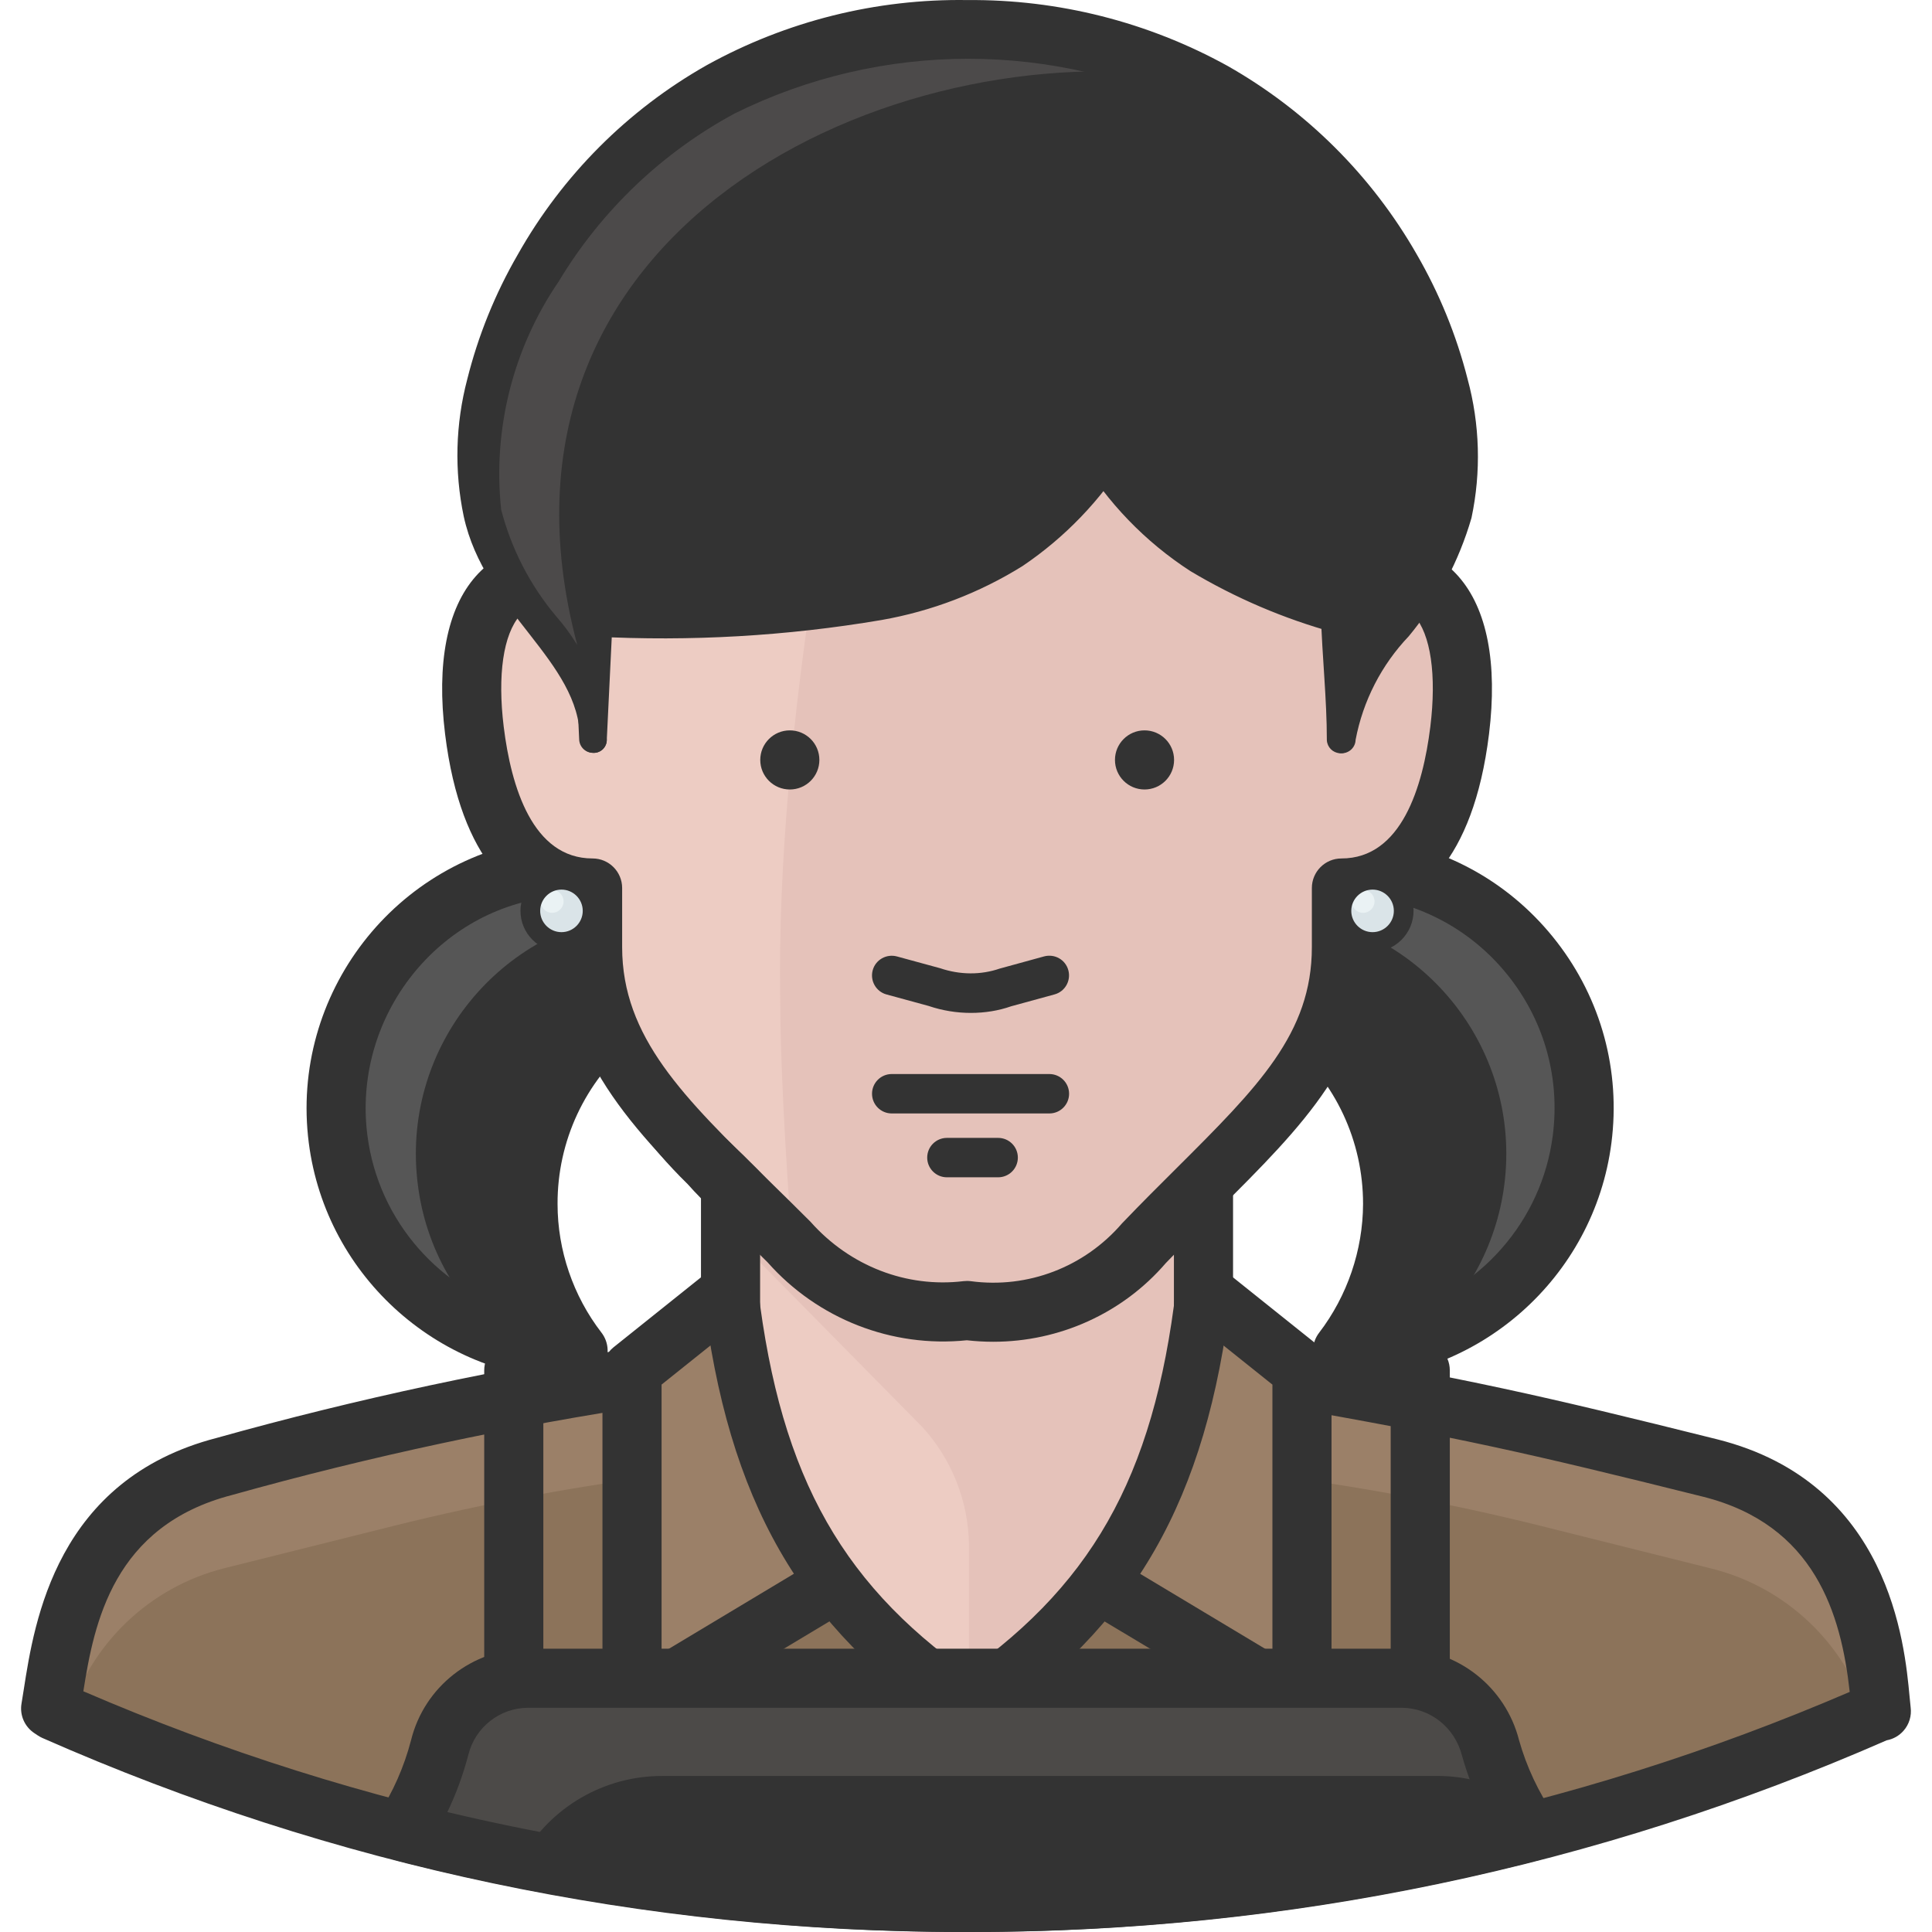 <?xml version="1.0" encoding="iso-8859-1"?>
<!-- Generator: Adobe Illustrator 19.0.0, SVG Export Plug-In . SVG Version: 6.00 Build 0)  -->
<svg version="1.1" id="Capa_1" xmlns="http://www.w3.org/2000/svg" xmlns:xlink="http://www.w3.org/1999/xlink" x="0px" y="0px"
	 viewBox="0 0 511.996 511.996" style="enable-background:new 0 0 511.996 511.996;" xml:space="preserve">
<path style="fill:#565656;" d="M139.914,319.096c-0.052-18.946,8.324-36.942,22.873-49.089c9.557-8.178,10.664-22.55,2.486-32.106
	c-4.71-5.504-11.761-8.439-18.988-7.896h-1.149c-35.188,4.512-60.056,36.702-55.533,71.89c4.105,32.002,31.313,55.993,63.576,56.056
	C144.583,346.816,139.914,333.155,139.914,319.096z"/>
<g>
	<path style="fill:#333333;" d="M153.597,357.95c-20.952-27.208-16.722-66.103,9.609-88.152c8.23-6.778,10.434-18.476,5.222-27.782
		h-0.731c-35.229,3.666-60.808,35.198-57.142,70.427c0,0.021,0,0.052,0.01,0.073c1.682,16.596,9.818,31.866,22.665,42.509
		c6.549,2.068,13.39,3.05,20.262,2.924H153.597z"/>
	<path style="fill:#333333;" d="M153.179,365.773h-0.01c-36.075-0.073-66.74-27.114-71.336-62.886
		c-5.055-39.418,22.894-75.597,62.312-80.663l2.152-0.063c9.034-0.689,18.612,3.259,24.941,10.632
		c10.977,12.826,9.473,32.19-3.342,43.146c-12.868,10.747-20.189,26.445-20.137,43.125c0,0,0,0.01,0,0.021
		c0,12.262,4.136,24.357,11.635,34.07c1.828,2.371,2.152,5.556,0.825,8.241S156.155,365.773,153.179,365.773z M147.967,237.775
		c-0.366,0-0.731,0.01-1.097,0.042l-1.744,0.021c-29.85,3.896-51.721,32.211-47.763,63.053c2.935,22.894,19.5,41.214,40.88,47.178
		c-4.021-9.087-6.162-18.978-6.162-28.963c-0.052-21.338,9.306-41.423,25.683-55.095c6.183-5.295,6.925-14.748,1.567-21.004
		C156.49,239.676,152.301,237.775,147.967,237.775z"/>
</g>
<path style="fill:#565656;" d="M369.067,319.096c0.01-18.967-8.408-36.953-22.978-49.089c-9.515-8.241-10.591-22.612-2.402-32.169
	c4.773-5.431,11.802-8.324,19.009-7.833h1.044c35.188,4.512,60.056,36.692,55.544,71.879c-4.105,31.971-31.25,55.941-63.482,56.066
	C364.356,346.795,369.014,333.144,369.067,319.096z"/>
<g>
	<path style="fill:#333333;" d="M355.802,357.95c20.879-27.25,16.596-66.103-9.713-88.152c-8.157-6.82-10.35-18.466-5.222-27.782
		h0.731c35.229,3.614,60.86,35.104,57.246,70.333c-1.702,16.638-9.849,31.95-22.675,42.676
		C369.578,357.083,362.706,358.075,355.802,357.95z"/>
	<path style="fill:#333333;" d="M355.802,365.773c-2.977,0-5.703-1.682-7.019-4.355c-1.326-2.674-1.024-5.88,0.804-8.241
		c7.457-9.745,11.593-21.85,11.635-34.122c0.01-16.68-7.332-32.368-20.158-43.042c-12.847-11.123-14.288-30.498-3.332-43.292
		c6.392-7.28,15.813-11.207,25.495-10.549c0.157,0.01,1.347,0.021,1.504,0.042c19.093,2.454,36.086,12.189,47.857,27.417
		c11.771,15.228,16.899,34.143,14.455,53.236c-4.585,35.731-35.198,62.771-71.211,62.886
		C355.823,365.773,355.813,365.773,355.802,365.773z M361.735,237.744c-4.909,0-9.223,1.911-12.157,5.254
		c-5.306,6.194-4.585,15.677,1.64,21.087c16.304,13.567,25.704,33.663,25.683,55.022c0,0,0,0.01,0,0.021
		c-0.042,9.954-2.183,19.834-6.194,28.91c21.328-5.974,37.872-24.283,40.796-47.146c1.922-14.946-2.089-29.736-11.301-41.663
		c-9.212-11.917-22.518-19.542-37.464-21.453C362.403,237.755,362.069,237.744,361.735,237.744z M369.067,319.096h0.104H369.067z"/>
</g>
<path style="fill:#9B8068;" d="M495.967,433.673c-4.355-21.996-20.983-39.512-42.718-45.016l-44.702-11.176
	c-49.632-12.408-100.601-18.696-151.759-18.696h-0.94c-51.157-0.01-102.126,6.267-151.759,18.696l-44.702,11.071
	c-21.735,5.536-38.384,23.03-42.822,45.016l-3.133,19.113l0.94,0.627c76.214,33.6,158.61,50.896,241.895,50.76
	c83.243,0.125,165.598-17.129,241.79-50.656h0.522L495.967,433.673z"/>
<path style="fill:#8C735A;" d="M453.249,415.604l-44.702-11.176c-49.632-12.377-100.601-18.623-151.759-18.591h-0.94
	c-51.157-0.042-102.126,6.204-151.759,18.591l-44.702,11.176c-19.709,4.982-35.355,19.928-41.256,39.376
	c75.169,32.556,156.218,49.298,238.135,49.194c82.115,0.167,163.383-16.544,238.761-49.089
	C489.043,435.469,473.167,420.46,453.249,415.604z"/>
<path style="fill:#EDCCC3;" d="M193.599,290.061v89.614c14.09,29.234,35.72,54.186,62.667,72.276
	c26.968-18.059,48.609-43.021,62.667-72.276v-89.614L193.599,290.061L193.599,290.061z"/>
<g>
	<path style="fill:#E5C2BA;" d="M193.599,290.061v36.556l50.76,51.491c7.854,8.554,12.283,19.719,12.429,31.334v42.405
		c26.968-18.059,48.609-43.021,62.667-72.276v-89.509L193.599,290.061L193.599,290.061z"/>
	<path style="fill:#E5C2BA;" d="M256.266,247.552L256.266,247.552C256.266,247.552,256.162,247.447,256.266,247.552z"/>
</g>
<path style="fill:#EDCCC3;" d="M256.266,347.297c17.693,2.308,35.365-4.439,47-17.965c29.14-30.289,52.223-47,52.223-78.334v-15.667
	c20.889,0,28.827-21.411,31.334-41.778c2.924-23.918-2.82-41.778-20.889-41.778v-20.889c0-56.505-25.693-104.445-109.667-104.445
	s-109.667,47.94-109.667,104.445v20.889c-18.069,0-23.813,17.86-20.889,41.778c2.507,20.367,10.445,41.778,31.334,41.778v15.667
	c0,31.334,23.082,48.045,52.223,78.334C220.911,342.837,238.573,349.584,256.266,347.297"/>
<path style="fill:#E5C2BA;" d="M365.933,151.775v-20.889c0-56.505-25.693-104.445-109.667-104.445c-4.7,0-9.296,0-13.682,0
	c-20.889,77.185-36.869,168.888-35.825,237.508c0,16.293,1.253,40.211,3.133,65.487c11.646,13.077,29.004,19.563,46.374,17.338
	c17.693,2.308,35.365-4.439,47-17.965c29.14-30.289,52.223-47,52.223-78.334v-15.667c20.889,0,28.827-21.411,31.334-41.778
	C389.747,169.636,384.002,151.775,365.933,151.775z"/>
<g>
	<path style="fill:#333333;" d="M263.201,355.579c-2.319,0-4.648-0.136-6.977-0.397c-19.918,2.047-39.564-5.682-52.818-20.67
		c-3.394-3.384-7.029-6.946-10.559-10.392c-23.406-22.884-43.627-42.655-43.627-73.122v-8.711
		c-12.095-2.799-27.041-13.453-31.271-47.773c-2.298-18.748,0.522-33.203,8.136-41.799c3.405-3.844,7.708-6.476,12.69-7.792v-14.037
		c0-51.22,20.388-112.278,117.501-112.278s117.501,61.059,117.501,112.278v14.037c4.992,1.316,9.306,3.948,12.701,7.802
		c7.614,8.596,10.424,23.051,8.126,41.788c-4.22,34.321-19.176,44.974-31.271,47.773v8.711c0,29.36-17.881,47.167-40.525,69.717
		c-4.418,4.397-9.066,9.024-13.891,14.048C297.511,348.017,280.779,355.579,263.201,355.579z M256.266,339.463
		c0.334,0,0.679,0.021,1.013,0.063c15.092,2.026,30.101-3.739,40.055-15.312c5.191-5.421,9.922-10.131,14.413-14.591
		c21.62-21.547,35.908-35.772,35.908-58.625v-15.667c0-4.324,3.509-7.833,7.833-7.833c15.917,0,21.589-18.978,23.563-34.906
		c1.682-13.745,0.115-24.503-4.314-29.495c-2.11-2.381-4.909-3.488-8.805-3.488c-4.324,0-7.833-3.509-7.833-7.833v-20.889
		c0-64.108-34.258-96.612-101.834-96.612s-101.834,32.503-101.834,96.612v20.889c0,4.324-3.509,7.833-7.833,7.833
		c-3.896,0-6.695,1.107-8.794,3.488c-4.418,5.003-5.995,15.75-4.314,29.506c1.964,15.907,7.635,34.895,23.552,34.895
		c4.324,0,7.833,3.509,7.833,7.833v15.667c0,23.887,16.325,39.835,38.916,61.925c3.572,3.488,7.259,7.102,11.019,10.873
		c10.403,11.74,25.464,17.547,40.546,15.719C255.66,339.484,255.963,339.463,256.266,339.463z"/>
	<circle style="fill:#333333;" cx="303.308" cy="201.387" r="7.833"/>
	<circle style="fill:#333333;" cx="209.308" cy="201.387" r="7.833"/>
	<rect x="185.766" y="310.741" style="fill:#333333;" width="15.667" height="52.327"/>
	<rect x="311.1" y="310.741" style="fill:#333333;" width="15.667" height="52.327"/>
	<path style="fill:#333333;" d="M160.803,235.331c0.731,6.684,0.94,14.205,1.88,20.158c0.888,6.152,2.872,12.095,5.849,17.547
		c6.747,11.082,15.124,21.077,24.858,29.662c4.909,4.596,9.713,9.504,14.413,14.622l6.998,7.52c2.099,2.36,4.324,4.585,6.684,6.684
		c4.491,4.136,9.786,7.311,15.562,9.296c6.267,1.755,12.711,2.768,19.218,3.029v7.102c-7.196,1.149-14.528,1.149-21.725,0
		c-7.51-1.588-14.612-4.679-20.889-9.087c-3.102-2.068-6.037-4.366-8.773-6.893l-7.729-6.893
		c-5.118-4.596-10.445-9.191-14.936-14.309c-10.424-10.163-18.978-22.08-25.276-35.198c-2.935-7.029-4.564-14.528-4.804-22.142
		c0-7.729,0.94-13.891,1.358-20.889L160.803,235.331z"/>
</g>
<circle style="fill:#DAE4E8;" cx="148.792" cy="241.368" r="8.251"/>
<circle style="fill:#EAF2F4;" cx="146.327" cy="238.883" r="3.029"/>
<path style="fill:#333333;" d="M148.792,252.241c-5.985,0-10.862-4.867-10.862-10.862c0-5.995,4.878-10.862,10.862-10.862
	c5.985,0,10.862,4.878,10.862,10.862C159.654,247.364,154.777,252.241,148.792,252.241z M148.792,235.749
	c-3.112,0-5.64,2.528-5.64,5.64c0,3.102,2.528,5.64,5.64,5.64c3.112,0,5.64-2.528,5.64-5.64
	C154.432,238.277,151.905,235.749,148.792,235.749z"/>
<circle style="fill:#DAE4E8;" cx="363.74" cy="241.368" r="8.251"/>
<circle style="fill:#EAF2F4;" cx="361.233" cy="238.883" r="3.029"/>
<g>
	<path style="fill:#333333;" d="M363.74,252.241c-5.985,0-10.862-4.867-10.862-10.862c0-5.995,4.878-10.862,10.862-10.862
		c5.985,0,10.862,4.878,10.862,10.862C374.602,247.364,369.725,252.241,363.74,252.241z M363.74,235.749
		c-3.112,0-5.64,2.528-5.64,5.64c0,3.102,2.528,5.64,5.64,5.64c3.112,0,5.64-2.528,5.64-5.64
		C369.38,238.277,366.852,235.749,363.74,235.749z"/>
	<path style="fill:#333333;" d="M256.266,7.955c-89.927,0-129.93,74.26-129.93,115.412c0,35.929,30.707,45.225,30.707,73.112V164.1
		c81.676,0,108.727-12.847,129.616-39.376c2.392-2.883,6.674-3.28,9.557-0.888c0.324,0.272,0.616,0.564,0.888,0.888
		c10.444,14.831,26.738,27.573,58.071,38.018v33.318c0-22.873,30.707-36.765,30.707-73.112
		C386.196,82.215,346.193,7.955,256.266,7.955z"/>
	<path style="fill:#333333;" d="M153.492,196.06l-1.462-31.96c-0.115-2.59,1.89-4.794,4.481-4.909h0.01h0.522
		c12.429-1.044,24.649-1.044,37.078-2.716c12.137-1.044,24.179-2.966,36.034-5.744c11.165-2.59,21.777-7.154,31.334-13.473
		c9.598-6.674,17.933-14.977,24.649-24.545l0,0c2.444-3.28,7.092-3.958,10.382-1.514c0.021,0.021,0.042,0.031,0.063,0.052
		c0.825,0.637,1.535,1.41,2.089,2.298c5.891,10.841,14.173,20.2,24.231,27.365c10.549,7.269,22.038,13.066,34.154,17.233l0,0
		c1.932,0.752,3.186,2.632,3.133,4.7c0,11.176-0.94,22.247-1.462,33.318c0,1.901-1.535,3.447-3.436,3.457
		c-0.073,0-0.146,0-0.219-0.01c-1.859-0.104-3.342-1.588-3.447-3.447c0-11.071-1.253-22.142-1.567-33.318l3.551,4.804
		c-13.379-3.687-26.205-9.17-38.122-16.293c-11.98-7.75-22.017-18.153-29.349-30.394h12.742
		c-7.134,11.541-16.638,21.443-27.887,29.036c-11.426,7.123-24.127,11.98-37.391,14.309c-25.14,4.261-50.677,5.724-76.14,4.387
		l4.909-5.013l-1.567,32.378c0,1.901-1.535,3.447-3.436,3.457c-0.073,0-0.146,0-0.219-0.01
		C155.205,199.507,153.607,197.992,153.492,196.06z"/>
</g>
<path style="fill:#4C4A4A;" d="M256.266,7.955c-89.927,0-129.93,74.26-129.93,115.412c0,27.573,18.173,39.48,26.529,56.087
	c0-3.656,0-6.998,0-8.982C123.83,60.282,236.421,8.268,315.904,20.697C297.229,12.028,276.852,7.673,256.266,7.955z"/>
<g>
	<path style="fill:#333333;" d="M351.938,196.06c0.052-6.35,1.744-12.565,4.909-18.069c2.841-5.066,5.943-9.985,9.296-14.727
		c6.538-8.585,11.291-18.382,13.996-28.827c2.298-21.349-3.071-42.822-15.145-60.578c-11.28-18.497-27.333-33.61-46.478-43.762
		c-39.021-19.364-84.851-19.364-123.872,0c-19.228,10.392-35.313,25.756-46.582,44.494c-12.105,17.703-17.515,39.146-15.249,60.474
		c2.684,10.361,7.645,19.991,14.518,28.2c8.032,9.118,12.774,20.659,13.473,32.796l0,0c0,1.901-1.535,3.447-3.436,3.457
		c-0.073,0-0.146,0-0.219-0.01c-1.922-0.052-3.447-1.629-3.447-3.551c0-20.889-25.276-33.631-30.811-59.116
		c-2.517-12.022-2.193-24.471,0.94-36.347c2.893-11.573,7.395-22.675,13.369-33.005c11.823-20.993,29.161-38.373,50.134-50.238
		C208.451,5.584,232.244-0.359,256.37,0.017c24.095-0.209,47.836,5.797,68.934,17.442c20.889,11.844,38.206,29.088,50.134,49.925
		c5.985,10.33,10.518,21.432,13.473,33.005c3.269,12.032,3.635,24.67,1.044,36.869c-3.332,11.468-8.993,22.132-16.607,31.334
		c-7.249,7.604-12.147,17.15-14.1,27.469c-0.052,1.974-1.682,3.551-3.656,3.551C353.64,199.559,352.042,198.013,351.938,196.06z"/>
	<path style="fill:#333333;" d="M255.953,511.996c-4.324,0-7.833-3.509-7.833-7.833v-51.168c0-4.324,3.509-7.833,7.833-7.833
		c4.324,0,7.833,3.509,7.833,7.833v51.168C263.786,508.497,260.277,511.996,255.953,511.996z"/>
	<path style="fill:#333333;" d="M257.237,511.996c-0.658-0.01-1.306,0-1.974,0c-84.548,0-166.663-17.296-244.057-51.429
		c-0.407-0.188-0.794-0.397-1.17-0.648l-0.94-0.627c-2.58-1.713-3.917-4.784-3.394-7.833l0.595-3.708
		c2.81-18.069,8.658-55.69,51.126-66.688c37.109-10.392,75.42-18.581,113.709-24.304l2.319,15.5
		c-37.652,5.619-75.315,13.672-111.955,23.928c-31.49,8.157-36.556,33.934-39.407,52.014
		c74.052,31.929,152.479,48.107,233.205,48.107c0.627-0.01,1.274,0,1.922,0c80.632,0,158.955-16.116,232.975-47.94
		c-2.277-20.67-9.254-44.274-38.843-51.721c-47.042-11.74-65.289-15.823-113.292-24.221l2.695-15.427
		c48.494,8.491,66.908,12.596,114.399,24.451c45.622,11.489,49.601,54.176,50.906,68.192c0.115,1.128,0.198,2.089,0.282,2.83
		c0.292,2.235-0.386,4.491-1.88,6.183c-1.159,1.337-2.747,2.225-4.47,2.538C422.96,494.919,341.295,511.996,257.237,511.996z"/>
</g>
<path style="fill:#9B8068;" d="M318.933,342.283l26.111,20.889v88.778l-52.223-31.334
	C308.28,399.415,314.651,374.034,318.933,342.283z"/>
<g>
	<path style="fill:#333333;" d="M260.35,458.019l-8.157-12.137c36.859-24.774,53.539-54.061,59.481-104.455l14.528,1.713
		C319.769,397.608,300.686,430.894,260.35,458.019z"/>
	<path style="fill:#333333;" d="M345.044,459.773c-1.4,0-2.799-0.376-4.032-1.107l-52.223-31.333l8.053-13.442l40.358,24.221
		v-71.179l-23.176-18.529l9.797-12.241l26.111,20.889c1.859,1.494,2.935,3.739,2.935,6.12v88.778c0,2.83-1.525,5.431-3.979,6.81
		C347.708,459.439,346.371,459.773,345.044,459.773z"/>
</g>
<path style="fill:#9B8068;" d="M193.599,342.283l-26.111,20.889v88.778l52.223-31.334
	C204.357,399.415,197.881,374.034,193.599,342.283z"/>
<g>
	<path style="fill:#333333;" d="M252.182,458.019c-40.222-27.03-59.293-60.307-65.842-114.869l14.518-1.734
		c6.058,50.478,22.738,79.775,59.492,104.466L252.182,458.019z"/>
	<path style="fill:#333333;" d="M167.488,459.773c-1.326,0-2.663-0.334-3.864-1.024c-2.454-1.389-3.969-3.99-3.969-6.81v-88.778
		c0-2.381,1.086-4.627,2.935-6.12l26.111-20.889l9.797,12.241l-23.176,18.529v71.179l40.358-24.221l8.053,13.442l-52.223,31.334
		C170.276,459.397,168.887,459.773,167.488,459.773z"/>
	<path style="fill:#333333;" d="M136.154,464.996c-4.324,0-7.833-3.509-7.833-7.833v-94.001c0-4.324,3.509-7.833,7.833-7.833
		s7.833,3.509,7.833,7.833v94.001C143.988,461.497,140.478,464.996,136.154,464.996z"/>
	<path style="fill:#333333;" d="M376.378,464.996c-4.324,0-7.833-3.509-7.833-7.833v-94.001c0-4.324,3.509-7.833,7.833-7.833
		c4.324,0,7.833,3.509,7.833,7.833v94.001C384.211,461.497,380.702,464.996,376.378,464.996z"/>
</g>
<path style="fill:#4C4A48;" d="M256.266,504.173c50.301,0.042,100.413-6.235,149.147-18.696
	c-4.669-6.841-8.199-14.382-10.444-22.351c-2.705-10.737-12.325-18.288-23.396-18.382H139.914
	c-11.082,0.052-20.722,7.624-23.396,18.382c-2.058,7.896-5.368,15.406-9.818,22.247
	C155.571,497.854,205.819,504.173,256.266,504.173z"/>
<g>
	<path style="fill:#333333;" d="M256.266,504.173c50.301,0.052,100.413-6.235,149.147-18.696c-2.162-3.321-4.042-6.82-5.64-10.445
		c-6.11-2.998-12.836-4.502-19.636-4.387H175.634c-15.479-0.073-29.788,8.241-37.391,21.725
		C177.097,500.173,216.629,504.131,256.266,504.173z"/>
	<path style="fill:#333333;" d="M256.746,511.996c-0.209,0-0.418,0-0.606,0c-50.99,0-101.917-6.402-151.383-19.04
		c-2.444-0.627-4.439-2.392-5.358-4.742c-0.919-2.35-0.648-5.003,0.731-7.113c4-6.162,6.966-12.868,8.805-19.949
		c3.509-14.173,16.252-24.169,30.937-24.242h231.701c14.685,0.125,27.406,10.11,30.999,24.294
		c1.964,6.946,5.107,13.703,9.316,19.845c1.441,2.099,1.765,4.784,0.867,7.186c-0.909,2.392-2.914,4.188-5.4,4.825
		C358.173,505.625,307.507,511.996,256.746,511.996z M256.266,496.329L256.266,496.329c0.167,0,0.334,0,0.48,0
		c45.966,0,91.849-5.368,136.572-15.949c-2.434-4.836-4.408-9.891-5.88-15.134c-1.901-7.478-8.429-12.607-15.917-12.669H139.914
		c-7.468,0.031-13.975,5.149-15.792,12.429c-1.379,5.274-3.238,10.361-5.567,15.207c45.068,10.695,91.306,16.116,137.585,16.116
		C256.182,496.329,256.224,496.329,256.266,496.329z"/>
	<path style="fill:#333333;" d="M278.095,295.074h-41.778c-2.883,0-5.222-2.34-5.222-5.222c0-2.883,2.34-5.222,5.222-5.222h41.778
		c2.883,0,5.222,2.34,5.222,5.222C283.317,292.734,280.978,295.074,278.095,295.074z"/>
	<path style="fill:#333333;" d="M264.517,311.994h-13.578c-2.883,0-5.222-2.34-5.222-5.222c0-2.883,2.34-5.222,5.222-5.222h13.578
		c2.883,0,5.222,2.34,5.222,5.222C269.739,309.655,267.4,311.994,264.517,311.994z"/>
	<path style="fill:#333333;" d="M257.279,268.43c-3.75,0-7.551-0.616-11.165-1.838l-11.176-3.05
		c-2.778-0.752-4.418-3.624-3.666-6.413c0.752-2.789,3.645-4.408,6.413-3.666l11.489,3.133c5.285,1.786,10.768,1.796,15.74,0.094
		l11.792-3.238c2.82-0.742,5.661,0.888,6.413,3.666c0.752,2.789-0.877,5.661-3.666,6.413l-11.489,3.144
		C264.601,267.856,260.956,268.43,257.279,268.43z"/>
</g>
<g>
</g>
<g>
</g>
<g>
</g>
<g>
</g>
<g>
</g>
<g>
</g>
<g>
</g>
<g>
</g>
<g>
</g>
<g>
</g>
<g>
</g>
<g>
</g>
<g>
</g>
<g>
</g>
<g>
</g>
</svg>
